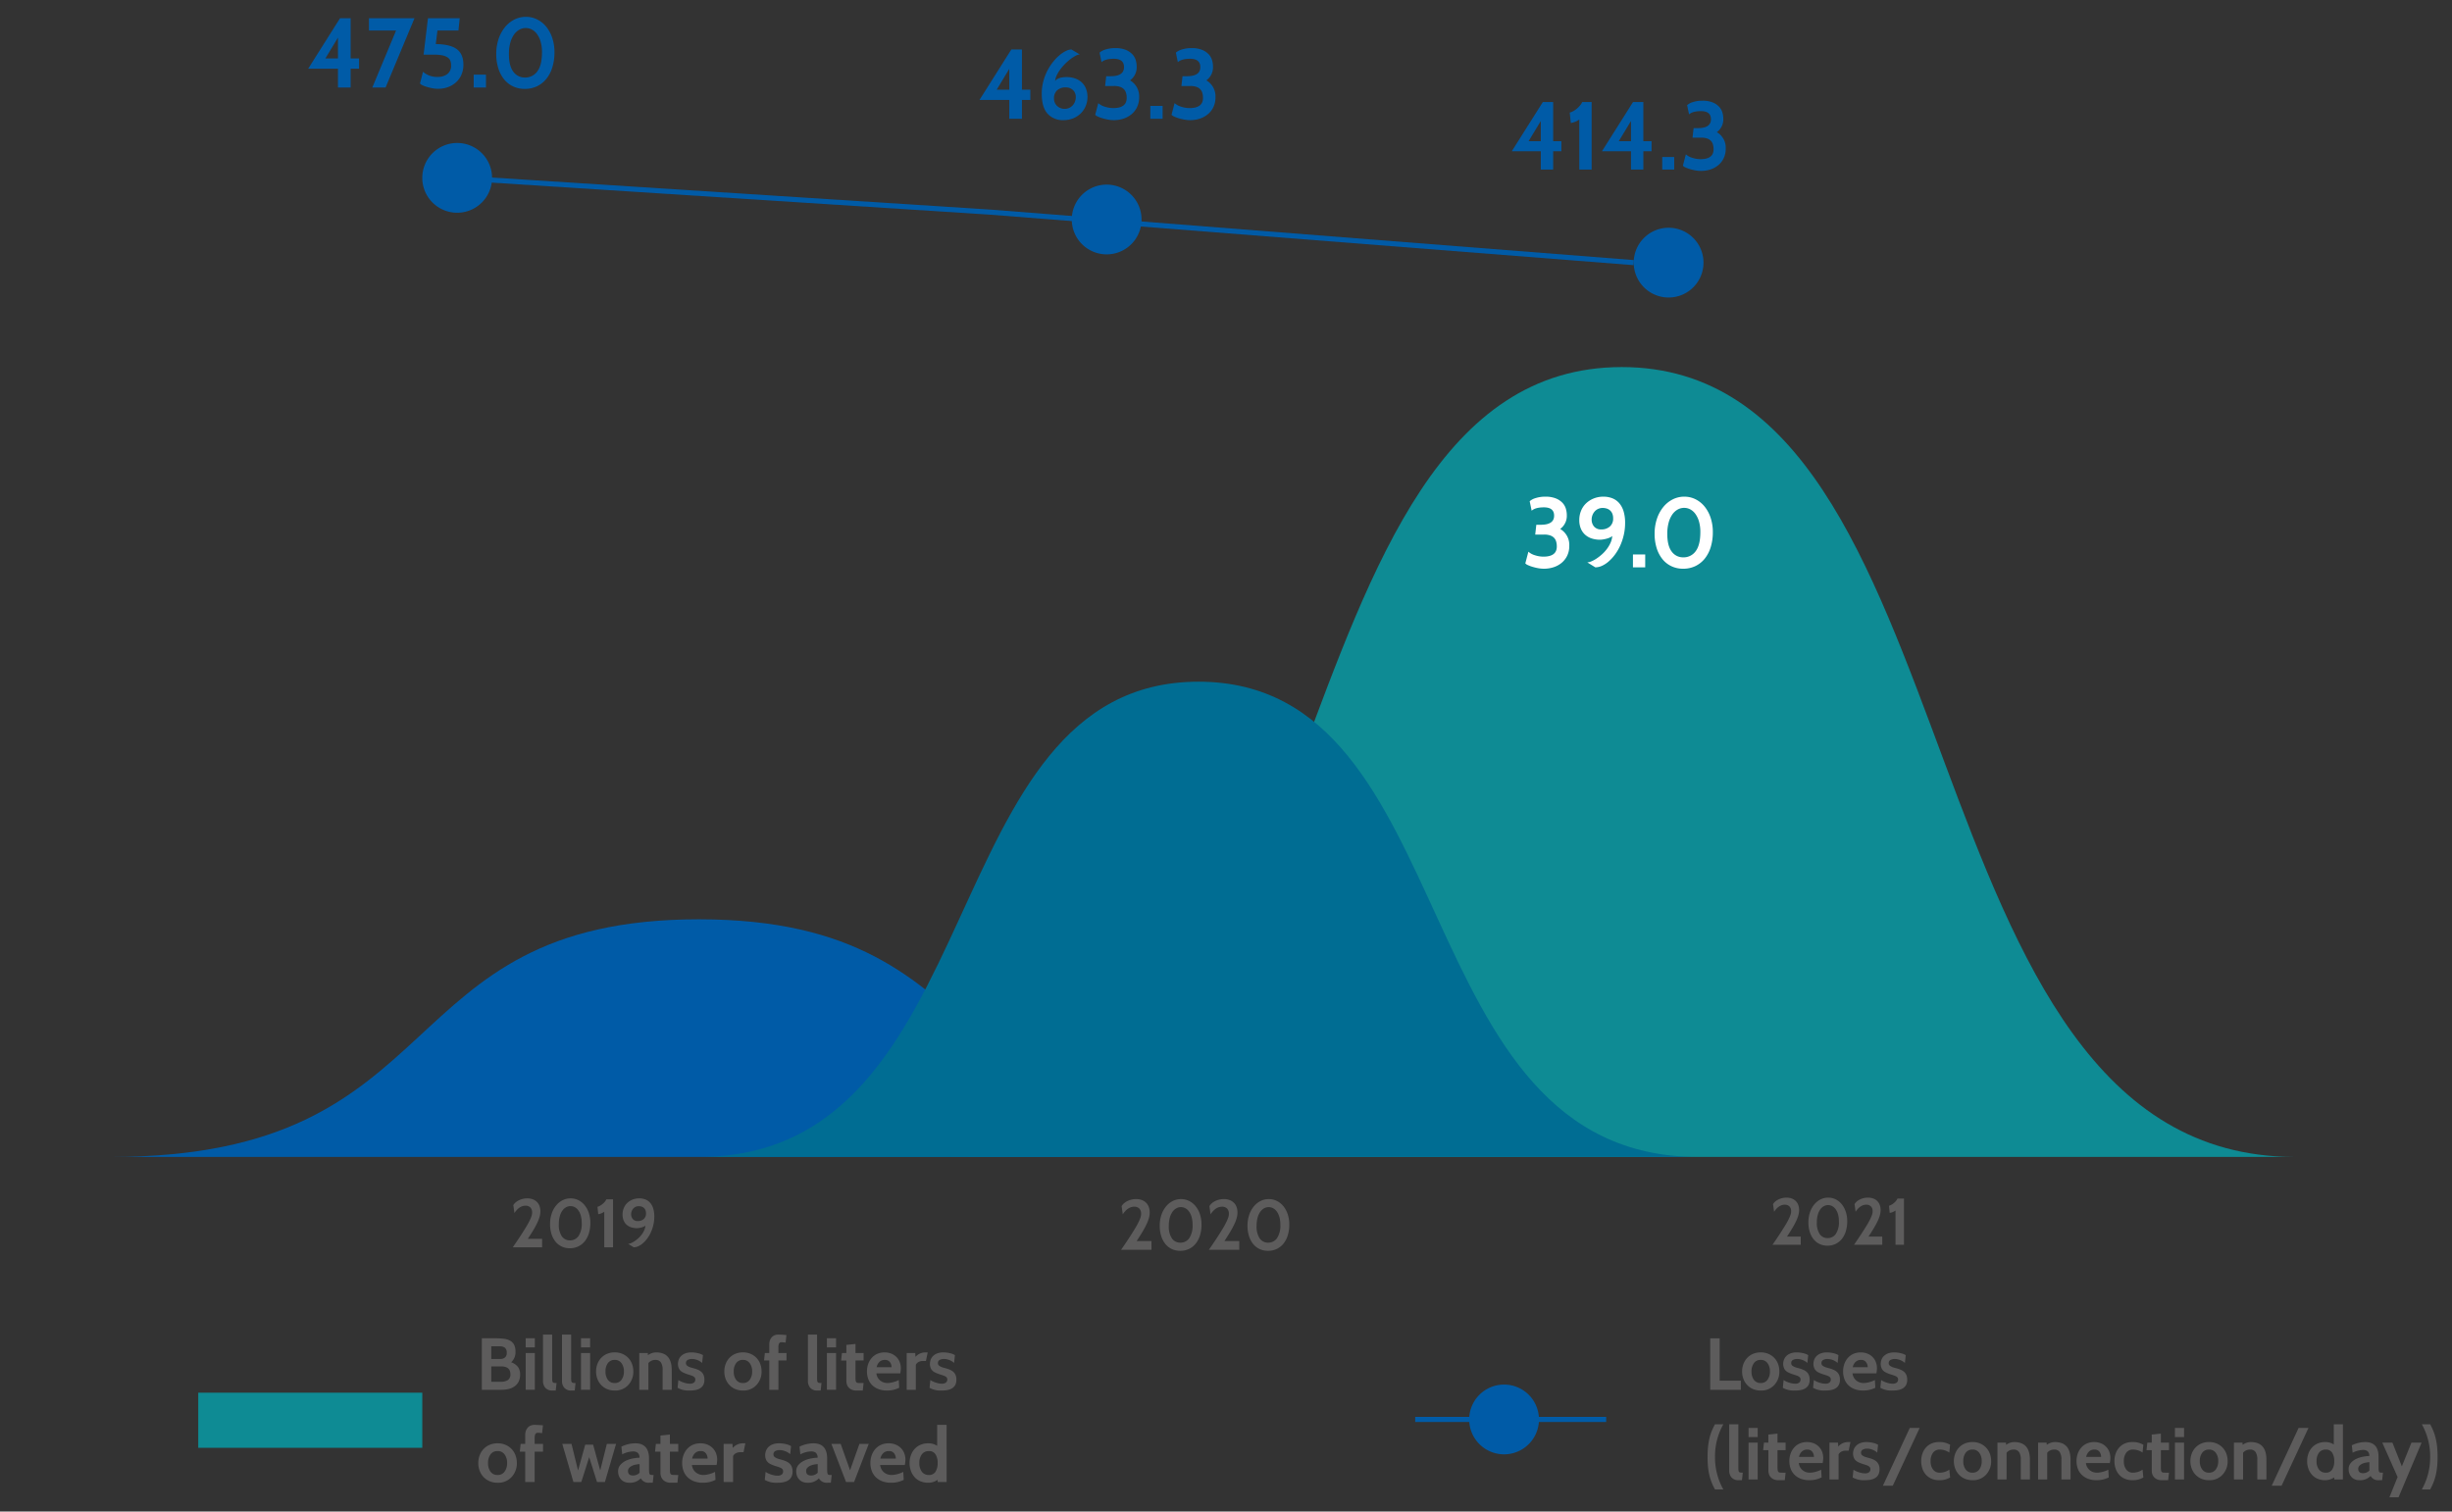 <svg id="Grupo_365" data-name="Grupo 365" xmlns="http://www.w3.org/2000/svg" xmlns:xlink="http://www.w3.org/1999/xlink" width="966" height="595.647" viewBox="0 0 966 595.647">
  <rect x="0" y="0" width="966" height="595.647" fill="#333333" stroke="none"/>
  <defs>
    <clipPath id="clip-path">
      <rect id="Retângulo_128" data-name="Retângulo 128" width="966" height="595.647" fill="none"/>
    </clipPath>
    <clipPath id="clip-path-2">
      <rect id="Retângulo_116" data-name="Retângulo 116" width="950" height="595.647" fill="none"/>
    </clipPath>
    <clipPath id="clip-path-3">
      <rect id="Retângulo_113" data-name="Retângulo 113" width="530.3" height="311.252" fill="none"/>
    </clipPath>
    <clipPath id="clip-path-4">
      <rect id="Retângulo_114" data-name="Retângulo 114" width="463.086" height="93.636" fill="none"/>
    </clipPath>
    <clipPath id="clip-path-5">
      <rect id="Retângulo_115" data-name="Retângulo 115" width="393.629" height="187.271" fill="none"/>
    </clipPath>
    <clipPath id="clip-path-7">
      <rect id="Retângulo_118" data-name="Retângulo 118" width="961.536" height="595.647" fill="none"/>
    </clipPath>
    <clipPath id="clip-path-8">
      <rect id="Retângulo_123" data-name="Retângulo 123" width="950" height="595.647" transform="translate(-2.76)" fill="none"/>
    </clipPath>
    <clipPath id="clip-path-9">
      <rect id="Retângulo_119" data-name="Retângulo 119" width="112.343" height="49.087" fill="none"/>
    </clipPath>
    <clipPath id="clip-path-10">
      <rect id="Retângulo_120" data-name="Retângulo 120" width="117.032" height="49.087" fill="none"/>
    </clipPath>
    <clipPath id="clip-path-11">
      <rect id="Retângulo_121" data-name="Retângulo 121" width="106.979" height="49.087" fill="none"/>
    </clipPath>
    <clipPath id="clip-path-12">
      <rect id="Retângulo_122" data-name="Retângulo 122" width="463.917" height="39.065" fill="none"/>
    </clipPath>
    <clipPath id="clip-path-13">
      <rect id="Retângulo_125" data-name="Retângulo 125" width="88.265" height="21.703" fill="none"/>
    </clipPath>
    <linearGradient id="linear-gradient" x1="-0.885" y1="2.158" x2="-0.853" y2="2.158" gradientUnits="objectBoundingBox">
      <stop offset="0" stop-color="#005ba7"/>
      <stop offset="0.476" stop-color="#006d93"/>
      <stop offset="1" stop-color="#0e8b94"/>
    </linearGradient>
    <clipPath id="clip-path-15">
      <rect id="Retângulo_126" data-name="Retângulo 126" width="75.242" height="5.667" fill="none"/>
    </clipPath>
  </defs>
  <g id="Grupo_364" data-name="Grupo 364" clip-path="url(#clip-path)">
    <g id="Grupo_338" data-name="Grupo 338">
      <g id="Grupo_337" data-name="Grupo 337" clip-path="url(#clip-path-2)">
        <g id="Grupo_330" data-name="Grupo 330" transform="translate(373.767 144.644)" style="mix-blend-mode: multiply;isolation: isolate">
          <g id="Grupo_329" data-name="Grupo 329">
            <g id="Grupo_328" data-name="Grupo 328" clip-path="url(#clip-path-3)">
              <path id="Caminho_437" data-name="Caminho 437" d="M131.9,362.3c156.457,0,123.312-311.251,265.184-311.251h-.068C538.891,51.045,505.743,362.3,662.2,362.3Z" transform="translate(-131.903 -51.045)" fill="#0e8b94"/>
            </g>
          </g>
        </g>
        <g id="Grupo_333" data-name="Grupo 333" transform="translate(43.803 362.267)" style="mix-blend-mode: multiply;isolation: isolate">
          <g id="Grupo_332" data-name="Grupo 332">
            <g id="Grupo_331" data-name="Grupo 331" clip-path="url(#clip-path-4)">
              <path id="Caminho_438" data-name="Caminho 438" d="M15.458,221.48c136.627,0,107.681-93.635,231.571-93.635h-.06c123.893,0,94.947,93.635,231.574,93.635Z" transform="translate(-15.458 -127.845)" fill="#005ba7"/>
            </g>
          </g>
        </g>
        <g id="Grupo_336" data-name="Grupo 336" transform="translate(275.366 268.633)" style="mix-blend-mode: multiply;isolation: isolate">
          <g id="Grupo_335" data-name="Grupo 335">
            <g id="Grupo_334" data-name="Grupo 334" clip-path="url(#clip-path-5)">
              <path id="Caminho_439" data-name="Caminho 439" d="M97.177,282.073c116.134,0,91.53-187.273,196.839-187.273h-.051c105.31,0,80.705,187.273,196.839,187.273Z" transform="translate(-97.178 -94.803)" fill="#006d93"/>
            </g>
          </g>
        </g>
      </g>
    </g>
    <path id="Caminho_625" data-name="Caminho 625" d="M12.744,0H1.188Q2.97-2.565,4.226-4.5T6.332-7.83q.85-1.4,1.337-2.376t.743-1.634a5.54,5.54,0,0,0,.324-1.094,4.978,4.978,0,0,0,.068-.756,2.734,2.734,0,0,0-.688-2,2.581,2.581,0,0,0-1.931-.7q-2.43,0-4.347,2.889L1.4-16.6a4.043,4.043,0,0,1,.77-.959,5.6,5.6,0,0,1,1.2-.851,7.532,7.532,0,0,1,1.593-.621,7.262,7.262,0,0,1,1.917-.243,5.949,5.949,0,0,1,2.335.419,4.532,4.532,0,0,1,1.62,1.121,4.412,4.412,0,0,1,.931,1.62,6.189,6.189,0,0,1,.3,1.917,8.052,8.052,0,0,1-.27,2,14.187,14.187,0,0,1-.864,2.349A31.374,31.374,0,0,1,9.4-6.966Q8.451-5.373,7.128-3.348h5.616ZM23.652.378a7.341,7.341,0,0,1-3.2-.689A6.976,6.976,0,0,1,18-2.255,9.1,9.1,0,0,1,16.43-5.265a12.883,12.883,0,0,1-.554-3.888,12.7,12.7,0,0,1,.621-4.063,10.171,10.171,0,0,1,1.715-3.2,7.965,7.965,0,0,1,2.565-2.106,6.9,6.9,0,0,1,3.2-.756,6.741,6.741,0,0,1,3.1.729,7.515,7.515,0,0,1,2.47,2.025,9.658,9.658,0,0,1,1.62,3.065,12.271,12.271,0,0,1,.58,3.847,13.778,13.778,0,0,1-.567,4.077,9.372,9.372,0,0,1-1.62,3.146A7.381,7.381,0,0,1,27.014-.351,7.583,7.583,0,0,1,23.652.378Zm.27-16.605a3.569,3.569,0,0,0-1.782.473,4.449,4.449,0,0,0-1.458,1.363,7.188,7.188,0,0,0-.986,2.214,11.412,11.412,0,0,0-.365,3.024,7.988,7.988,0,0,0,1.2,4.847,3.794,3.794,0,0,0,3.173,1.579,4.015,4.015,0,0,0,3.375-1.688,8.649,8.649,0,0,0,1.269-5.2A10.294,10.294,0,0,0,28-12.434a6.73,6.73,0,0,0-.958-2.079,4.191,4.191,0,0,0-1.4-1.283A3.54,3.54,0,0,0,23.922-16.227ZM40.689,0H37.233V-14.013a5.649,5.649,0,0,1-2.376.972l-.3-2.916a4.16,4.16,0,0,0,.972-.4,6.485,6.485,0,0,0,1.04-.716,6.943,6.943,0,0,0,.891-.891,3.667,3.667,0,0,0,.581-.931h2.646ZM51.03-19.278a6.523,6.523,0,0,1,2.417.432,4.827,4.827,0,0,1,1.876,1.323,6.063,6.063,0,0,1,1.2,2.241,10.808,10.808,0,0,1,.418,3.186,14.368,14.368,0,0,1-.364,3.267,15.475,15.475,0,0,1-.972,2.9A13.34,13.34,0,0,1,54.189-3.5,11.593,11.593,0,0,1,52.475-1.62a7.556,7.556,0,0,1-1.836,1.2A4.428,4.428,0,0,1,48.816,0L46.629-1.35a3.031,3.031,0,0,0,1.053-.257,7.928,7.928,0,0,0,1.377-.729A13.043,13.043,0,0,0,50.544-3.47a10.176,10.176,0,0,0,1.377-1.472,8.9,8.9,0,0,0,1.04-1.728,5.22,5.22,0,0,0,.472-1.89,1.845,1.845,0,0,1-.648.432,6.651,6.651,0,0,1-.932.324,8.141,8.141,0,0,1-.972.2,5.581,5.581,0,0,1-.743.067A7.275,7.275,0,0,1,47.8-7.884a5.01,5.01,0,0,1-1.8-1.039,4.567,4.567,0,0,1-1.161-1.688,6.071,6.071,0,0,1-.405-2.3,6.628,6.628,0,0,1,.472-2.5,5.8,5.8,0,0,1,1.35-2.025,6.545,6.545,0,0,1,2.092-1.35A6.965,6.965,0,0,1,51.03-19.278Zm-.567,8.937a3.4,3.4,0,0,0,2.309-.783,2.837,2.837,0,0,0,.9-2.268,3.227,3.227,0,0,0-.229-1.269,2.347,2.347,0,0,0-.621-.877,2.54,2.54,0,0,0-.9-.5,3.565,3.565,0,0,0-1.08-.162,2.953,2.953,0,0,0-1.256.256,2.821,2.821,0,0,0-.945.7,3.3,3.3,0,0,0-.607,1.013,3.309,3.309,0,0,0-.216,1.188,2.87,2.87,0,0,0,.662,1.917A2.452,2.452,0,0,0,50.463-10.341Z" transform="translate(200.829 491.515)" fill="#5d5c5c"/>
    <path id="Caminho_624" data-name="Caminho 624" d="M10.063,0H2.233V-20.3H7.714a24.763,24.763,0,0,1,3.2.188,6.83,6.83,0,0,1,2.451.754,3.912,3.912,0,0,1,1.566,1.58,5.658,5.658,0,0,1,.551,2.7,5.24,5.24,0,0,1-1.711,4.234,5.883,5.883,0,0,1,2.683,1.827,4.929,4.929,0,0,1,.855,3.045,5.852,5.852,0,0,1-.623,2.828,5.211,5.211,0,0,1-1.638,1.842,6.785,6.785,0,0,1-2.32,1A11.7,11.7,0,0,1,10.063,0ZM9.222-17.139H5.945v4.988H9.57a2.86,2.86,0,0,0,1.726-.536,2.124,2.124,0,0,0,.74-1.842,2.488,2.488,0,0,0-.711-2.044A3.325,3.325,0,0,0,9.222-17.139ZM9.8-9.222H5.945v6.061H9.6a5.1,5.1,0,0,0,2.9-.681,2.635,2.635,0,0,0,.986-2.335Q13.485-9.222,9.8-9.222ZM23.113-16.7h-3.6v-3.6h3.6Zm0,16.7h-3.6V-14.5h3.6Zm8.555-2.668L31.349.29H30.044A3.506,3.506,0,0,1,27.26-.769a4.005,4.005,0,0,1-.928-2.741V-21.75h3.6V-4.988q0,.841.044,1.305A1.286,1.286,0,0,0,30.189-3a.808.808,0,0,0,.522.276A6.135,6.135,0,0,0,31.668-2.668Zm7.482,0L38.831.29H37.526A3.506,3.506,0,0,1,34.742-.769a4.005,4.005,0,0,1-.928-2.741V-21.75h3.6V-4.988q0,.841.043,1.305A1.286,1.286,0,0,0,37.671-3a.808.808,0,0,0,.522.276A6.135,6.135,0,0,0,39.15-2.668ZM44.892-16.7H41.3v-3.6h3.6Zm0,16.7H41.3V-14.5h3.6ZM59.914-1.885A6.845,6.845,0,0,1,54.578.29a7.6,7.6,0,0,1-3.03-.58,6.841,6.841,0,0,1-2.306-1.6,7.157,7.157,0,0,1-1.479-2.378,8.2,8.2,0,0,1-.522-2.958,8.237,8.237,0,0,1,.522-2.944,7.125,7.125,0,0,1,1.479-2.393,6.841,6.841,0,0,1,2.306-1.6,7.6,7.6,0,0,1,3.03-.58,7.539,7.539,0,0,1,3.045.594,6.98,6.98,0,0,1,2.32,1.61,6.969,6.969,0,0,1,1.465,2.378,8.327,8.327,0,0,1,.507,2.929A7.59,7.59,0,0,1,59.914-1.885Zm-2.689-8.642a3.137,3.137,0,0,0-2.647-1.247A3.167,3.167,0,0,0,51.9-10.527a5.319,5.319,0,0,0-.949,3.306A5.319,5.319,0,0,0,51.9-3.915a3.167,3.167,0,0,0,2.676,1.247,3.14,3.14,0,0,0,2.676-1.276A5.346,5.346,0,0,0,58.2-7.221,5.207,5.207,0,0,0,57.225-10.527ZM77.053,0h-3.6V-7.8a5.278,5.278,0,0,0-.682-3,2.487,2.487,0,0,0-2.189-.971,3.439,3.439,0,0,0-2.726,1.247V0h-3.6V-14.5h3.364l.058.87a5.4,5.4,0,0,1,3.19-1.1q6.177,0,6.177,6.931Zm7.192.29a8.9,8.9,0,0,1-4.9-1.073l.319-3.074a5.483,5.483,0,0,0,.884.522,9.882,9.882,0,0,0,1.131.464,10.031,10.031,0,0,0,1.233.334,6.081,6.081,0,0,0,1.218.131,2.483,2.483,0,0,0,1.711-.464A1.494,1.494,0,0,0,86.333-4a1.284,1.284,0,0,0-.348-.971,2.936,2.936,0,0,0-1-.58q-.652-.246-1.58-.522a13.09,13.09,0,0,1-2.088-.855,3.514,3.514,0,0,1-1.305-1.2,4.4,4.4,0,0,1-.522-1.986,4.952,4.952,0,0,1,.3-1.726,4.013,4.013,0,0,1,.942-1.465,4.7,4.7,0,0,1,1.638-1.029,6.656,6.656,0,0,1,2.422-.392,10.9,10.9,0,0,1,2.625.319,6.132,6.132,0,0,1,1.928.754l-.319,3.074a5.889,5.889,0,0,0-.769-.58,6.151,6.151,0,0,0-.971-.507,6.661,6.661,0,0,0-1.1-.348,5.145,5.145,0,0,0-1.131-.13,3.427,3.427,0,0,0-1.726.392,1.3,1.3,0,0,0-.681,1.2,1.238,1.238,0,0,0,.45,1.044,4.772,4.772,0,0,0,1.2.638l.493.145q.174.058.566.16t.594.159a11.146,11.146,0,0,1,1.638.609,4.432,4.432,0,0,1,1.262.87,3.5,3.5,0,0,1,.8,1.247,4.812,4.812,0,0,1,.275,1.711Q89.929.29,84.245.29Zm26.187-2.175A6.845,6.845,0,0,1,105.1.29a7.6,7.6,0,0,1-3.031-.58,6.841,6.841,0,0,1-2.305-1.6,7.157,7.157,0,0,1-1.479-2.378,8.2,8.2,0,0,1-.522-2.958,8.237,8.237,0,0,1,.522-2.944,7.125,7.125,0,0,1,1.479-2.393,6.841,6.841,0,0,1,2.305-1.6,7.6,7.6,0,0,1,3.031-.58,7.539,7.539,0,0,1,3.045.594,6.98,6.98,0,0,1,2.32,1.61,6.969,6.969,0,0,1,1.465,2.378,8.327,8.327,0,0,1,.507,2.929A7.59,7.59,0,0,1,110.432-1.885Zm-2.689-8.642a3.137,3.137,0,0,0-2.647-1.247,3.167,3.167,0,0,0-2.676,1.247,5.319,5.319,0,0,0-.949,3.306,5.319,5.319,0,0,0,.949,3.306A3.167,3.167,0,0,0,105.1-2.668a3.14,3.14,0,0,0,2.676-1.276,5.346,5.346,0,0,0,.949-3.277A5.207,5.207,0,0,0,107.743-10.527Zm14.521-1.015h-3.19V0h-3.6V-11.542h-2.059l.319-2.958h1.74v-3.451a4.555,4.555,0,0,1,.232-1.45,3.717,3.717,0,0,1,.667-1.218,3.1,3.1,0,0,1,1.088-.826,3.494,3.494,0,0,1,1.493-.3q1.363,0,3.277.174l-.319,2.987q-.319-.058-.7-.1a7.384,7.384,0,0,0-.841-.044,1.092,1.092,0,0,0-1.044.464,4.138,4.138,0,0,0-.261,1.8V-14.5h3.19Zm13.775,8.874L135.72.29h-1.305a3.506,3.506,0,0,1-2.784-1.059,4.005,4.005,0,0,1-.928-2.741V-21.75h3.6V-4.988q0,.841.044,1.305A1.286,1.286,0,0,0,134.56-3a.808.808,0,0,0,.522.276A6.135,6.135,0,0,0,136.039-2.668ZM141.781-16.7h-3.6v-3.6h3.6Zm0,16.7h-3.6V-14.5h3.6Zm10.846-2.668L152.308.29h-2.581a4.316,4.316,0,0,1-1.682-.3,3.635,3.635,0,0,1-1.218-.812,3.27,3.27,0,0,1-.74-1.2,4.4,4.4,0,0,1-.247-1.479v-8.033h-2.059L144.1-14.5h1.74v-3.19l3.6-.377V-14.5h3.19v2.958h-3.19v6.554a11.2,11.2,0,0,0,.058,1.305,1.215,1.215,0,0,0,.275.7,1,1,0,0,0,.652.276q.435.044,1.218.043Zm14.441-3.8h-9.4A4.238,4.238,0,0,0,159.2-3.625a4.466,4.466,0,0,0,2.808.957,7.316,7.316,0,0,0,1.076-.087A10.657,10.657,0,0,0,164.263-3q.6-.159,1.178-.377a7.558,7.558,0,0,0,1.048-.478l.174,3.045A10.336,10.336,0,0,1,161.82.29a9.13,9.13,0,0,1-3.379-.58,7.163,7.163,0,0,1-2.465-1.581,6.489,6.489,0,0,1-1.508-2.378,8.532,8.532,0,0,1-.508-2.972,8.781,8.781,0,0,1,.479-2.929,7.244,7.244,0,0,1,1.378-2.393,6.289,6.289,0,0,1,2.189-1.609,7.035,7.035,0,0,1,2.915-.58,7.04,7.04,0,0,1,2.537.449,5.939,5.939,0,0,1,2.03,1.276,5.8,5.8,0,0,1,1.334,1.986,6.708,6.708,0,0,1,.479,2.581A10.285,10.285,0,0,1,167.068-6.467ZM157.76-8.9h5.887a3.284,3.284,0,0,0-.641-2,2.3,2.3,0,0,0-1.982-.87,2.984,2.984,0,0,0-2.156.783A4.025,4.025,0,0,0,157.76-8.9Zm20.126-5.829-.7,3.393h-1.334a3.209,3.209,0,0,0-1.595.406,2.468,2.468,0,0,0-1.044,1.044V0h-3.6V-14.5h3.364l.087,1.537a5.186,5.186,0,0,1,3.857-1.769ZM183.512.29a8.9,8.9,0,0,1-4.9-1.073l.319-3.074a5.482,5.482,0,0,0,.884.522,9.883,9.883,0,0,0,1.131.464,10.03,10.03,0,0,0,1.232.334,6.082,6.082,0,0,0,1.218.131,2.483,2.483,0,0,0,1.711-.464A1.494,1.494,0,0,0,185.6-4a1.284,1.284,0,0,0-.348-.971,2.936,2.936,0,0,0-1-.58q-.653-.246-1.581-.522a13.09,13.09,0,0,1-2.088-.855,3.514,3.514,0,0,1-1.305-1.2,4.4,4.4,0,0,1-.522-1.986,4.952,4.952,0,0,1,.3-1.726A4.013,4.013,0,0,1,180-13.311a4.7,4.7,0,0,1,1.639-1.029,6.655,6.655,0,0,1,2.421-.392,10.9,10.9,0,0,1,2.624.319,6.132,6.132,0,0,1,1.929.754l-.319,3.074a5.888,5.888,0,0,0-.769-.58,6.151,6.151,0,0,0-.971-.507,6.661,6.661,0,0,0-1.1-.348,5.145,5.145,0,0,0-1.131-.13,3.427,3.427,0,0,0-1.725.392,1.3,1.3,0,0,0-.682,1.2,1.238,1.238,0,0,0,.449,1.044,4.772,4.772,0,0,0,1.2.638l.493.145q.174.058.566.16t.594.159a11.146,11.146,0,0,1,1.639.609,4.432,4.432,0,0,1,1.261.87,3.494,3.494,0,0,1,.8,1.247,4.812,4.812,0,0,1,.275,1.711Q189.2.29,183.512.29Z" transform="translate(187.594 547.67)" fill="#5d5c5c"/>
    <g id="Grupo_340" data-name="Grupo 340">
      <g id="Grupo_339" data-name="Grupo 339" clip-path="url(#clip-path-2)">
        <path id="Caminho_622" data-name="Caminho 622" d="M13.95-1.95A7.081,7.081,0,0,1,8.43.3,7.86,7.86,0,0,1,5.3-.3,7.077,7.077,0,0,1,2.91-1.95,7.4,7.4,0,0,1,1.38-4.41,8.485,8.485,0,0,1,.84-7.47a8.521,8.521,0,0,1,.54-3.045A7.37,7.37,0,0,1,2.91-12.99,7.077,7.077,0,0,1,5.3-14.64a7.86,7.86,0,0,1,3.135-.6,7.8,7.8,0,0,1,3.15.615,7.221,7.221,0,0,1,2.4,1.665,7.21,7.21,0,0,1,1.515,2.46,8.614,8.614,0,0,1,.525,3.03A7.852,7.852,0,0,1,13.95-1.95Zm-2.782-8.94A3.245,3.245,0,0,0,8.43-12.18a3.276,3.276,0,0,0-2.768,1.29A5.5,5.5,0,0,0,4.68-7.47a5.5,5.5,0,0,0,.982,3.42A3.276,3.276,0,0,0,8.43-2.76,3.249,3.249,0,0,0,11.2-4.08a5.53,5.53,0,0,0,.982-3.39A5.387,5.387,0,0,0,11.168-10.89ZM26.34-11.94h-3.3V0H19.32V-11.94H17.19L17.52-15h1.8v-3.57a4.712,4.712,0,0,1,.24-1.5,3.845,3.845,0,0,1,.69-1.26,3.205,3.205,0,0,1,1.125-.855A3.614,3.614,0,0,1,22.92-22.5q1.41,0,3.39.18l-.33,3.09q-.33-.06-.72-.1a7.639,7.639,0,0,0-.87-.045,1.129,1.129,0,0,0-1.08.48,4.281,4.281,0,0,0-.27,1.86V-15h3.3ZM55.11-15,50.73,0H47.61L44.52-9.78,41.43,0H38.31L33.93-15h3.63L40.14-4.53,42.96-14.7h3.12L48.87-4.53,51.48-15ZM69.9-2.76,69.57.3H68.22a3.469,3.469,0,0,1-3.36-1.74A5.847,5.847,0,0,1,60.27.3a4.641,4.641,0,0,1-1.725-.315,4.024,4.024,0,0,1-1.38-.9,4.142,4.142,0,0,1-.915-1.41A5.015,5.015,0,0,1,55.92-4.2a3.714,3.714,0,0,1,.9-2.55,6.763,6.763,0,0,1,2.19-1.635,11.021,11.021,0,0,1,2.745-.885,16.825,16.825,0,0,1,2.595-.3,2.684,2.684,0,0,0-.66-1.905,2.982,2.982,0,0,0-2.04-.555,9.638,9.638,0,0,0-4.11,1.14l-.33-3.03a12.712,12.712,0,0,1,5.46-1.32q5.43,0,5.43,6.03v4.05q0,.81.045,1.29a2.015,2.015,0,0,0,.18.735.585.585,0,0,0,.405.315,3.27,3.27,0,0,0,.69.06Zm-5.52-.87V-7.05a11.726,11.726,0,0,0-1.7.24,5.422,5.422,0,0,0-1.455.525,3.39,3.39,0,0,0-1.02.825,1.709,1.709,0,0,0-.39,1.11q0,1.8,2.01,1.8A3.621,3.621,0,0,0,64.38-3.63Zm15.24.87L79.29.3H76.62a4.465,4.465,0,0,1-1.74-.315,3.76,3.76,0,0,1-1.26-.84A3.383,3.383,0,0,1,72.855-2.1,4.549,4.549,0,0,1,72.6-3.63v-8.31H70.47L70.8-15h1.8v-3.3l3.72-.39V-15h3.3v3.06h-3.3v6.78a11.586,11.586,0,0,0,.06,1.35,1.257,1.257,0,0,0,.285.72,1.031,1.031,0,0,0,.675.285q.45.045,1.26.045ZM94.709-6.69H84.99a4.384,4.384,0,0,0,1.58,2.94,4.62,4.62,0,0,0,2.9.99,7.569,7.569,0,0,0,1.114-.09,11.024,11.024,0,0,0,1.219-.255q.617-.165,1.219-.39A7.818,7.818,0,0,0,94.11-3.99l.18,3.15A10.692,10.692,0,0,1,89.28.3a9.444,9.444,0,0,1-3.5-.6,7.41,7.41,0,0,1-2.55-1.635,6.713,6.713,0,0,1-1.56-2.46A8.826,8.826,0,0,1,81.15-7.47a9.083,9.083,0,0,1,.5-3.03,7.494,7.494,0,0,1,1.425-2.475,6.506,6.506,0,0,1,2.265-1.665,7.278,7.278,0,0,1,3.015-.6,7.283,7.283,0,0,1,2.625.465,6.144,6.144,0,0,1,2.1,1.32,6,6,0,0,1,1.38,2.055,6.94,6.94,0,0,1,.495,2.67A10.638,10.638,0,0,1,94.709-6.69ZM85.08-9.21h6.09a3.4,3.4,0,0,0-.663-2.07,2.379,2.379,0,0,0-2.05-.9,3.087,3.087,0,0,0-2.231.81A4.164,4.164,0,0,0,85.08-9.21Zm20.97-6.03-.72,3.51h-1.38a3.319,3.319,0,0,0-1.65.42,2.554,2.554,0,0,0-1.08,1.08V0H97.5V-15h3.48l.09,1.59a5.365,5.365,0,0,1,3.99-1.83ZM118.77.3A9.207,9.207,0,0,1,113.7-.81l.33-3.18a5.672,5.672,0,0,0,.915.54,10.223,10.223,0,0,0,1.17.48,10.376,10.376,0,0,0,1.275.345,6.291,6.291,0,0,0,1.26.135,2.569,2.569,0,0,0,1.77-.48,1.546,1.546,0,0,0,.51-1.17,1.328,1.328,0,0,0-.36-1.005,3.037,3.037,0,0,0-1.035-.6Q118.86-6,117.9-6.285a13.541,13.541,0,0,1-2.16-.885,3.635,3.635,0,0,1-1.35-1.245,4.55,4.55,0,0,1-.54-2.055,5.122,5.122,0,0,1,.315-1.785,4.151,4.151,0,0,1,.975-1.515,4.865,4.865,0,0,1,1.695-1.065,6.885,6.885,0,0,1,2.5-.405,11.272,11.272,0,0,1,2.715.33,6.343,6.343,0,0,1,2,.78l-.33,3.18a6.091,6.091,0,0,0-.8-.6,6.363,6.363,0,0,0-1-.525,6.89,6.89,0,0,0-1.14-.36,5.322,5.322,0,0,0-1.17-.135,3.545,3.545,0,0,0-1.785.4,1.34,1.34,0,0,0-.705,1.245,1.281,1.281,0,0,0,.465,1.08,4.937,4.937,0,0,0,1.245.66l.51.15q.18.06.585.165t.615.165a11.531,11.531,0,0,1,1.7.63,4.585,4.585,0,0,1,1.3.9,3.615,3.615,0,0,1,.825,1.29,4.978,4.978,0,0,1,.285,1.77Q124.65.3,118.77.3Zm21.3-3.06L139.74.3h-1.35a3.469,3.469,0,0,1-3.36-1.74A5.847,5.847,0,0,1,130.44.3a4.641,4.641,0,0,1-1.725-.315,4.024,4.024,0,0,1-1.38-.9,4.142,4.142,0,0,1-.915-1.41,5.015,5.015,0,0,1-.33-1.875,3.714,3.714,0,0,1,.9-2.55,6.763,6.763,0,0,1,2.19-1.635,11.021,11.021,0,0,1,2.745-.885,16.825,16.825,0,0,1,2.6-.3,2.684,2.684,0,0,0-.66-1.905,2.982,2.982,0,0,0-2.04-.555,9.638,9.638,0,0,0-4.11,1.14l-.33-3.03a12.712,12.712,0,0,1,5.46-1.32q5.43,0,5.43,6.03v4.05q0,.81.045,1.29a2.015,2.015,0,0,0,.18.735.585.585,0,0,0,.4.315,3.27,3.27,0,0,0,.69.06Zm-5.52-.87V-7.05a11.726,11.726,0,0,0-1.7.24,5.422,5.422,0,0,0-1.455.525,3.39,3.39,0,0,0-1.02.825,1.709,1.709,0,0,0-.39,1.11q0,1.8,2.01,1.8A3.621,3.621,0,0,0,134.55-3.63ZM154.65-15,148.89,0h-3.18l-5.76-15h3.66L147.3-4.62,150.99-15Zm14.219,8.31H159.15a4.384,4.384,0,0,0,1.58,2.94,4.62,4.62,0,0,0,2.9.99,7.569,7.569,0,0,0,1.114-.09,11.023,11.023,0,0,0,1.219-.255q.617-.165,1.219-.39a7.817,7.817,0,0,0,1.084-.495l.18,3.15A10.692,10.692,0,0,1,163.44.3a9.444,9.444,0,0,1-3.495-.6,7.41,7.41,0,0,1-2.55-1.635,6.713,6.713,0,0,1-1.56-2.46,8.826,8.826,0,0,1-.525-3.075,9.083,9.083,0,0,1,.5-3.03,7.494,7.494,0,0,1,1.425-2.475,6.506,6.506,0,0,1,2.265-1.665,7.278,7.278,0,0,1,3.015-.6,7.283,7.283,0,0,1,2.625.465,6.144,6.144,0,0,1,2.1,1.32,6,6,0,0,1,1.38,2.055,6.94,6.94,0,0,1,.495,2.67A10.637,10.637,0,0,1,168.869-6.69ZM159.24-9.21h6.09a3.4,3.4,0,0,0-.663-2.07,2.379,2.379,0,0,0-2.05-.9,3.087,3.087,0,0,0-2.231.81A4.164,4.164,0,0,0,159.24-9.21ZM185.34,0h-3.51l-.06-.84A6.386,6.386,0,0,1,178.11.3a7.723,7.723,0,0,1-3.135-.6,6.44,6.44,0,0,1-2.3-1.665,7.494,7.494,0,0,1-1.425-2.475,9.083,9.083,0,0,1-.5-3.03,8.969,8.969,0,0,1,.51-3.045,7.362,7.362,0,0,1,1.455-2.475,6.677,6.677,0,0,1,2.31-1.65,7.566,7.566,0,0,1,3.075-.6,6.225,6.225,0,0,1,3.51.99V-22.5h3.72Zm-6.975-12.18a3.309,3.309,0,0,0-2.779,1.275A5.474,5.474,0,0,0,174.6-7.47a5.474,5.474,0,0,0,.986,3.435,3.309,3.309,0,0,0,2.779,1.275,2.907,2.907,0,0,0,2.584-1.26,6.091,6.091,0,0,0,.851-3.45,6.091,6.091,0,0,0-.851-3.45A2.907,2.907,0,0,0,178.365-12.18Z" transform="translate(187.594 583.999)" fill="#5d5c5c"/>
      </g>
    </g>
    <path id="Caminho_628" data-name="Caminho 628" d="M14.3,0H2.233V-20.3H5.945V-3.6H14.3ZM27.463-1.885A6.845,6.845,0,0,1,22.127.29,7.6,7.6,0,0,1,19.1-.29a6.841,6.841,0,0,1-2.306-1.6,7.157,7.157,0,0,1-1.479-2.378,8.2,8.2,0,0,1-.522-2.958,8.237,8.237,0,0,1,.522-2.944,7.125,7.125,0,0,1,1.479-2.393,6.841,6.841,0,0,1,2.306-1.6,7.6,7.6,0,0,1,3.03-.58,7.539,7.539,0,0,1,3.045.594,6.98,6.98,0,0,1,2.32,1.61,6.969,6.969,0,0,1,1.465,2.378,8.327,8.327,0,0,1,.507,2.929A7.59,7.59,0,0,1,27.463-1.885Zm-2.689-8.642a3.137,3.137,0,0,0-2.647-1.247,3.167,3.167,0,0,0-2.676,1.247A5.319,5.319,0,0,0,18.5-7.221a5.319,5.319,0,0,0,.949,3.306,3.167,3.167,0,0,0,2.676,1.247A3.14,3.14,0,0,0,24.8-3.944a5.346,5.346,0,0,0,.949-3.277A5.207,5.207,0,0,0,24.774-10.527ZM35.728.29a8.9,8.9,0,0,1-4.9-1.073l.319-3.074a5.483,5.483,0,0,0,.885.522,9.882,9.882,0,0,0,1.131.464,10.03,10.03,0,0,0,1.232.334,6.082,6.082,0,0,0,1.218.131,2.483,2.483,0,0,0,1.711-.464A1.494,1.494,0,0,0,37.816-4a1.284,1.284,0,0,0-.348-.971,2.936,2.936,0,0,0-1-.58q-.653-.246-1.581-.522A13.09,13.09,0,0,1,32.8-6.931a3.514,3.514,0,0,1-1.305-1.2,4.4,4.4,0,0,1-.522-1.986,4.952,4.952,0,0,1,.3-1.726,4.013,4.013,0,0,1,.943-1.465,4.7,4.7,0,0,1,1.639-1.029,6.656,6.656,0,0,1,2.422-.392,10.9,10.9,0,0,1,2.625.319,6.132,6.132,0,0,1,1.928.754l-.319,3.074a5.889,5.889,0,0,0-.768-.58,6.151,6.151,0,0,0-.972-.507,6.661,6.661,0,0,0-1.1-.348,5.145,5.145,0,0,0-1.131-.13,3.427,3.427,0,0,0-1.725.392,1.3,1.3,0,0,0-.681,1.2,1.238,1.238,0,0,0,.449,1.044,4.772,4.772,0,0,0,1.2.638l.493.145q.174.058.565.16t.595.159a11.147,11.147,0,0,1,1.639.609,4.433,4.433,0,0,1,1.262.87,3.5,3.5,0,0,1,.8,1.247,4.812,4.812,0,0,1,.276,1.711Q41.412.29,35.728.29Zm11.919,0a8.9,8.9,0,0,1-4.9-1.073l.319-3.074a5.483,5.483,0,0,0,.885.522,9.882,9.882,0,0,0,1.131.464,10.03,10.03,0,0,0,1.232.334,6.082,6.082,0,0,0,1.218.131,2.483,2.483,0,0,0,1.711-.464A1.494,1.494,0,0,0,49.735-4a1.284,1.284,0,0,0-.348-.971,2.936,2.936,0,0,0-1-.58q-.653-.246-1.581-.522a13.09,13.09,0,0,1-2.088-.855,3.514,3.514,0,0,1-1.305-1.2,4.4,4.4,0,0,1-.522-1.986,4.952,4.952,0,0,1,.3-1.726,4.013,4.013,0,0,1,.943-1.465,4.7,4.7,0,0,1,1.639-1.029,6.656,6.656,0,0,1,2.422-.392,10.9,10.9,0,0,1,2.625.319,6.132,6.132,0,0,1,1.928.754l-.319,3.074a5.889,5.889,0,0,0-.768-.58,6.151,6.151,0,0,0-.972-.507,6.661,6.661,0,0,0-1.1-.348,5.145,5.145,0,0,0-1.131-.13,3.427,3.427,0,0,0-1.725.392,1.3,1.3,0,0,0-.681,1.2A1.238,1.238,0,0,0,46.5-9.512a4.772,4.772,0,0,0,1.2.638l.493.145q.174.058.565.16t.595.159A11.147,11.147,0,0,1,51-7.8a4.433,4.433,0,0,1,1.262.87,3.5,3.5,0,0,1,.8,1.247,4.812,4.812,0,0,1,.276,1.711Q53.331.29,47.647.29ZM67.685-6.467h-9.4a4.238,4.238,0,0,0,1.527,2.842,4.466,4.466,0,0,0,2.808.957A7.317,7.317,0,0,0,63.7-2.755,10.657,10.657,0,0,0,64.88-3q.6-.159,1.178-.377a7.557,7.557,0,0,0,1.048-.478L67.28-.812A10.336,10.336,0,0,1,62.437.29a9.13,9.13,0,0,1-3.379-.58,7.163,7.163,0,0,1-2.465-1.581,6.489,6.489,0,0,1-1.508-2.378,8.532,8.532,0,0,1-.507-2.972,8.781,8.781,0,0,1,.479-2.929,7.244,7.244,0,0,1,1.377-2.393,6.289,6.289,0,0,1,2.189-1.609,7.035,7.035,0,0,1,2.915-.58,7.04,7.04,0,0,1,2.538.449,5.939,5.939,0,0,1,2.03,1.276,5.8,5.8,0,0,1,1.334,1.986,6.708,6.708,0,0,1,.479,2.581A10.284,10.284,0,0,1,67.685-6.467ZM58.377-8.9h5.887a3.284,3.284,0,0,0-.641-2,2.3,2.3,0,0,0-1.982-.87,2.984,2.984,0,0,0-2.156.783A4.025,4.025,0,0,0,58.377-8.9ZM74.153.29a8.9,8.9,0,0,1-4.9-1.073l.319-3.074a5.483,5.483,0,0,0,.884.522,9.882,9.882,0,0,0,1.131.464,10.031,10.031,0,0,0,1.233.334,6.081,6.081,0,0,0,1.218.131,2.483,2.483,0,0,0,1.711-.464A1.494,1.494,0,0,0,76.241-4a1.284,1.284,0,0,0-.348-.971,2.936,2.936,0,0,0-1-.58q-.652-.246-1.58-.522a13.09,13.09,0,0,1-2.088-.855,3.514,3.514,0,0,1-1.305-1.2,4.4,4.4,0,0,1-.522-1.986,4.952,4.952,0,0,1,.3-1.726,4.013,4.013,0,0,1,.942-1.465,4.7,4.7,0,0,1,1.638-1.029,6.656,6.656,0,0,1,2.422-.392,10.9,10.9,0,0,1,2.625.319,6.132,6.132,0,0,1,1.928.754l-.319,3.074a5.889,5.889,0,0,0-.769-.58,6.151,6.151,0,0,0-.971-.507,6.661,6.661,0,0,0-1.1-.348,5.145,5.145,0,0,0-1.131-.13,3.427,3.427,0,0,0-1.726.392,1.3,1.3,0,0,0-.681,1.2,1.238,1.238,0,0,0,.45,1.044,4.772,4.772,0,0,0,1.2.638l.493.145q.174.058.566.16t.594.159A11.146,11.146,0,0,1,77.5-7.8a4.432,4.432,0,0,1,1.262.87,3.5,3.5,0,0,1,.8,1.247,4.812,4.812,0,0,1,.275,1.711Q79.837.29,74.153.29Z" transform="translate(671.536 547.672)" fill="#5d5c5c"/>
    <g id="Grupo_342" data-name="Grupo 342">
      <g id="Grupo_341" data-name="Grupo 341" clip-path="url(#clip-path-7)">
        <path id="Caminho_623" data-name="Caminho 623" d="M7.4,3.944H4.118a21.924,21.924,0,0,1-1.29-2.683A22.184,22.184,0,0,1,1.914-1.61a23.1,23.1,0,0,1-.551-3.306Q1.189-6.7,1.189-8.9a38.63,38.63,0,0,1,.189-4,26.665,26.665,0,0,1,.551-3.335,18.839,18.839,0,0,1,.914-2.871A25.4,25.4,0,0,1,4.118-21.75H7.4A25.661,25.661,0,0,0,4.118-8.9,25.661,25.661,0,0,0,7.4,3.944Zm7.656-6.612L14.732.29H13.427A3.506,3.506,0,0,1,10.643-.769a4.005,4.005,0,0,1-.928-2.741V-21.75h3.6V-4.988q0,.841.043,1.305A1.286,1.286,0,0,0,13.572-3a.808.808,0,0,0,.522.276A6.135,6.135,0,0,0,15.051-2.668ZM20.938-16.7h-3.6v-3.6h3.6Zm0,16.7h-3.6V-14.5h3.6ZM31.929-2.668,31.61.29H29.029a4.316,4.316,0,0,1-1.682-.3,3.635,3.635,0,0,1-1.218-.812,3.27,3.27,0,0,1-.74-1.2,4.4,4.4,0,0,1-.247-1.479v-8.033H23.084L23.4-14.5h1.74v-3.19l3.6-.377V-14.5h3.19v2.958h-3.19v6.554A11.2,11.2,0,0,0,28.8-3.683a1.216,1.216,0,0,0,.275.7,1,1,0,0,0,.653.276q.435.044,1.218.043Zm14.586-3.8h-9.4a4.238,4.238,0,0,0,1.527,2.842,4.466,4.466,0,0,0,2.808.957,7.317,7.317,0,0,0,1.076-.087A10.657,10.657,0,0,0,43.71-3q.6-.159,1.178-.377a7.557,7.557,0,0,0,1.048-.478L46.11-.812A10.336,10.336,0,0,1,41.267.29a9.13,9.13,0,0,1-3.379-.58,7.163,7.163,0,0,1-2.465-1.581,6.489,6.489,0,0,1-1.508-2.378,8.532,8.532,0,0,1-.507-2.972,8.781,8.781,0,0,1,.479-2.929,7.244,7.244,0,0,1,1.377-2.393,6.289,6.289,0,0,1,2.189-1.609,7.035,7.035,0,0,1,2.915-.58,7.04,7.04,0,0,1,2.538.449,5.939,5.939,0,0,1,2.03,1.276A5.8,5.8,0,0,1,46.27-11.02a6.708,6.708,0,0,1,.479,2.581A10.283,10.283,0,0,1,46.515-6.467ZM37.207-8.9h5.887a3.284,3.284,0,0,0-.641-2,2.3,2.3,0,0,0-1.982-.87,2.984,2.984,0,0,0-2.156.783A4.025,4.025,0,0,0,37.207-8.9Zm20.271-5.829-.7,3.393H55.448a3.209,3.209,0,0,0-1.6.406,2.468,2.468,0,0,0-1.044,1.044V0h-3.6V-14.5h3.364l.087,1.537a5.186,5.186,0,0,1,3.857-1.769ZM63.249.29a8.9,8.9,0,0,1-4.9-1.073l.319-3.074a5.483,5.483,0,0,0,.885.522,9.882,9.882,0,0,0,1.131.464,10.03,10.03,0,0,0,1.232.334,6.082,6.082,0,0,0,1.218.131,2.483,2.483,0,0,0,1.711-.464A1.494,1.494,0,0,0,65.337-4a1.284,1.284,0,0,0-.348-.971,2.936,2.936,0,0,0-1-.58q-.653-.246-1.581-.522a13.09,13.09,0,0,1-2.088-.855,3.514,3.514,0,0,1-1.305-1.2,4.4,4.4,0,0,1-.522-1.986,4.952,4.952,0,0,1,.3-1.726,4.013,4.013,0,0,1,.943-1.465,4.7,4.7,0,0,1,1.639-1.029,6.656,6.656,0,0,1,2.422-.392,10.9,10.9,0,0,1,2.625.319,6.132,6.132,0,0,1,1.928.754l-.319,3.074a5.889,5.889,0,0,0-.769-.58,6.151,6.151,0,0,0-.971-.507,6.661,6.661,0,0,0-1.1-.348,5.145,5.145,0,0,0-1.131-.13,3.427,3.427,0,0,0-1.725.392,1.3,1.3,0,0,0-.681,1.2A1.238,1.238,0,0,0,62.1-9.512a4.772,4.772,0,0,0,1.2.638l.493.145q.174.058.566.16t.594.159A11.147,11.147,0,0,1,66.6-7.8a4.432,4.432,0,0,1,1.262.87,3.5,3.5,0,0,1,.8,1.247,4.812,4.812,0,0,1,.275,1.711Q68.933.29,63.249.29ZM84.738-20.3,74.153,2.465H70.267L80.852-20.3ZM92.394.29a7.287,7.287,0,0,1-2.987-.58,6.43,6.43,0,0,1-2.2-1.581,6.9,6.9,0,0,1-1.378-2.378,9,9,0,0,1-.479-2.972,8.871,8.871,0,0,1,.479-2.958A7.081,7.081,0,0,1,87.2-12.557a6.341,6.341,0,0,1,2.2-1.6,7.287,7.287,0,0,1,2.987-.58,7.968,7.968,0,0,1,4.35,1.073l-.318,3.074A6.645,6.645,0,0,0,92.7-11.774a3.2,3.2,0,0,0-2.687,1.232,5.29,5.29,0,0,0-.953,3.321,5.29,5.29,0,0,0,.953,3.32A3.2,3.2,0,0,0,92.7-2.668a6.645,6.645,0,0,0,3.727-1.189l.318,3.074A7.968,7.968,0,0,1,92.394.29Zm18.5-2.175A6.845,6.845,0,0,1,105.56.29a7.6,7.6,0,0,1-3.031-.58,6.841,6.841,0,0,1-2.305-1.6,7.157,7.157,0,0,1-1.479-2.378,8.2,8.2,0,0,1-.522-2.958,8.237,8.237,0,0,1,.522-2.944,7.125,7.125,0,0,1,1.479-2.393,6.841,6.841,0,0,1,2.305-1.6,7.6,7.6,0,0,1,3.031-.58,7.539,7.539,0,0,1,3.045.594,6.98,6.98,0,0,1,2.32,1.61,6.969,6.969,0,0,1,1.465,2.378,8.327,8.327,0,0,1,.507,2.929A7.59,7.59,0,0,1,110.9-1.885Zm-2.689-8.642a3.137,3.137,0,0,0-2.647-1.247,3.167,3.167,0,0,0-2.676,1.247,5.319,5.319,0,0,0-.949,3.306,5.319,5.319,0,0,0,.949,3.306,3.167,3.167,0,0,0,2.676,1.247,3.14,3.14,0,0,0,2.676-1.276,5.346,5.346,0,0,0,.949-3.277A5.207,5.207,0,0,0,108.207-10.527ZM128.18,0h-3.6V-7.8a5.278,5.278,0,0,0-.682-3,2.487,2.487,0,0,0-2.189-.971,3.439,3.439,0,0,0-2.726,1.247V0h-3.6V-14.5h3.364l.058.87a5.4,5.4,0,0,1,3.19-1.1q6.177,0,6.177,6.931Zm16.008,0h-3.6V-7.8a5.278,5.278,0,0,0-.682-3,2.487,2.487,0,0,0-2.189-.971,3.439,3.439,0,0,0-2.726,1.247V0h-3.6V-14.5h3.364l.058.87a5.4,5.4,0,0,1,3.19-1.1q6.177,0,6.177,6.931Zm15.456-6.467h-9.4a4.238,4.238,0,0,0,1.527,2.842,4.466,4.466,0,0,0,2.808.957,7.316,7.316,0,0,0,1.076-.087A10.657,10.657,0,0,0,156.839-3q.6-.159,1.178-.377a7.558,7.558,0,0,0,1.048-.478l.174,3.045A10.336,10.336,0,0,1,154.4.29a9.13,9.13,0,0,1-3.379-.58,7.163,7.163,0,0,1-2.465-1.581,6.489,6.489,0,0,1-1.508-2.378,8.532,8.532,0,0,1-.508-2.972,8.781,8.781,0,0,1,.479-2.929,7.244,7.244,0,0,1,1.378-2.393,6.289,6.289,0,0,1,2.189-1.609,7.035,7.035,0,0,1,2.915-.58,7.04,7.04,0,0,1,2.537.449,5.939,5.939,0,0,1,2.03,1.276A5.8,5.8,0,0,1,159.4-11.02a6.708,6.708,0,0,1,.479,2.581A10.285,10.285,0,0,1,159.644-6.467ZM150.336-8.9h5.887a3.284,3.284,0,0,0-.641-2,2.3,2.3,0,0,0-1.982-.87,2.984,2.984,0,0,0-2.156.783A4.025,4.025,0,0,0,150.336-8.9ZM168.519.29a7.287,7.287,0,0,1-2.987-.58,6.43,6.43,0,0,1-2.2-1.581,6.9,6.9,0,0,1-1.378-2.378,9,9,0,0,1-.479-2.972,8.871,8.871,0,0,1,.479-2.958,7.081,7.081,0,0,1,1.378-2.378,6.341,6.341,0,0,1,2.2-1.6,7.287,7.287,0,0,1,2.987-.58,7.968,7.968,0,0,1,4.35,1.073l-.318,3.074a6.645,6.645,0,0,0-3.727-1.189,3.2,3.2,0,0,0-2.687,1.232,5.29,5.29,0,0,0-.953,3.321,5.29,5.29,0,0,0,.953,3.32,3.2,3.2,0,0,0,2.687,1.233,6.645,6.645,0,0,0,3.727-1.189l.318,3.074A7.968,7.968,0,0,1,168.519.29Zm14.442-2.958L182.642.29h-2.581a4.316,4.316,0,0,1-1.682-.3,3.635,3.635,0,0,1-1.218-.812,3.27,3.27,0,0,1-.74-1.2,4.4,4.4,0,0,1-.247-1.479v-8.033h-2.059l.319-2.958h1.74v-3.19l3.6-.377V-14.5h3.19v2.958h-3.19v6.554a11.2,11.2,0,0,0,.058,1.305,1.215,1.215,0,0,0,.275.7,1,1,0,0,0,.652.276q.435.044,1.218.043ZM188.906-16.7h-3.6v-3.6h3.6Zm0,16.7h-3.6V-14.5h3.6Zm15.167-1.885A6.845,6.845,0,0,1,198.737.29a7.6,7.6,0,0,1-3.031-.58,6.841,6.841,0,0,1-2.305-1.6,7.157,7.157,0,0,1-1.479-2.378,8.2,8.2,0,0,1-.522-2.958,8.237,8.237,0,0,1,.522-2.944,7.125,7.125,0,0,1,1.479-2.393,6.841,6.841,0,0,1,2.305-1.6,7.6,7.6,0,0,1,3.031-.58,7.539,7.539,0,0,1,3.045.594,6.98,6.98,0,0,1,2.32,1.61,6.97,6.97,0,0,1,1.464,2.378,8.327,8.327,0,0,1,.508,2.929A7.59,7.59,0,0,1,204.073-1.885Zm-2.689-8.642a3.137,3.137,0,0,0-2.647-1.247,3.167,3.167,0,0,0-2.676,1.247,5.319,5.319,0,0,0-.949,3.306,5.319,5.319,0,0,0,.949,3.306,3.167,3.167,0,0,0,2.676,1.247,3.14,3.14,0,0,0,2.676-1.276,5.346,5.346,0,0,0,.949-3.277A5.207,5.207,0,0,0,201.384-10.527ZM221.357,0h-3.6V-7.8a5.278,5.278,0,0,0-.682-3,2.487,2.487,0,0,0-2.189-.971,3.439,3.439,0,0,0-2.726,1.247V0h-3.6V-14.5h3.364l.058.87a5.4,5.4,0,0,1,3.19-1.1q6.177,0,6.177,6.931Zm16.559-20.3L227.331,2.465h-3.886L234.03-20.3ZM251.488,0H248.1l-.058-.812A6.173,6.173,0,0,1,244.5.29a7.466,7.466,0,0,1-3.03-.58A6.225,6.225,0,0,1,239.25-1.9a7.244,7.244,0,0,1-1.378-2.392,8.781,8.781,0,0,1-.479-2.929,8.671,8.671,0,0,1,.493-2.944,7.117,7.117,0,0,1,1.407-2.393,6.455,6.455,0,0,1,2.233-1.6,7.314,7.314,0,0,1,2.972-.58,6.017,6.017,0,0,1,3.393.957V-21.75h3.6Zm-6.743-11.774a3.2,3.2,0,0,0-2.686,1.232,5.292,5.292,0,0,0-.953,3.321,5.292,5.292,0,0,0,.953,3.32,3.2,3.2,0,0,0,2.686,1.233,2.81,2.81,0,0,0,2.5-1.218,5.889,5.889,0,0,0,.823-3.335,5.888,5.888,0,0,0-.823-3.335A2.81,2.81,0,0,0,244.745-11.774Zm22.519,9.106L266.945.29h-1.3a3.354,3.354,0,0,1-3.248-1.682A5.652,5.652,0,0,1,257.955.29a4.486,4.486,0,0,1-1.668-.3,3.89,3.89,0,0,1-1.334-.87,4,4,0,0,1-.885-1.363,4.848,4.848,0,0,1-.319-1.812,3.59,3.59,0,0,1,.87-2.465,6.538,6.538,0,0,1,2.117-1.581,10.654,10.654,0,0,1,2.654-.856,16.264,16.264,0,0,1,2.509-.29,2.6,2.6,0,0,0-.638-1.842,2.883,2.883,0,0,0-1.972-.536,9.316,9.316,0,0,0-3.973,1.1L255-13.456a12.288,12.288,0,0,1,5.278-1.276q5.249,0,5.249,5.829v3.915q0,.783.043,1.247a1.948,1.948,0,0,0,.174.711.566.566,0,0,0,.391.3,3.161,3.161,0,0,0,.667.058Zm-5.336-.841V-6.815a11.334,11.334,0,0,0-1.638.232,5.242,5.242,0,0,0-1.407.507,3.277,3.277,0,0,0-.986.8,1.652,1.652,0,0,0-.377,1.073q0,1.74,1.943,1.74A3.5,3.5,0,0,0,261.928-3.509ZM282.489-14.5,273.412,7.018h-3.6l3.219-7.975L267-14.5h4l3.712,9.338,3.77-9.338Zm3.364,18.444h-3.277A25.661,25.661,0,0,0,285.853-8.9a25.661,25.661,0,0,0-3.277-12.847h3.277a23.451,23.451,0,0,1,1.262,2.639,21.265,21.265,0,0,1,.913,2.871,24.926,24.926,0,0,1,.565,3.335,38.628,38.628,0,0,1,.189,4,38.312,38.312,0,0,1-.189,3.973,26.122,26.122,0,0,1-.551,3.32,20.125,20.125,0,0,1-.913,2.886A24.052,24.052,0,0,1,285.853,3.944Z" transform="translate(671.536 583.002)" fill="#5d5c5c"/>
      </g>
    </g>
    <path id="Caminho_627" data-name="Caminho 627" d="M13.216,0H1.232Q3.08-2.66,4.382-4.662T6.566-8.12q.882-1.456,1.386-2.464t.77-1.694a5.745,5.745,0,0,0,.336-1.134,5.162,5.162,0,0,0,.07-.784,2.836,2.836,0,0,0-.714-2.072,2.676,2.676,0,0,0-2-.728Q3.892-17,1.9-14l-.448-3.22a4.192,4.192,0,0,1,.8-.994A5.805,5.805,0,0,1,3.5-19.1a7.811,7.811,0,0,1,1.652-.644,7.531,7.531,0,0,1,1.988-.252,6.17,6.17,0,0,1,2.422.434,4.7,4.7,0,0,1,1.68,1.162,4.576,4.576,0,0,1,.966,1.68,6.418,6.418,0,0,1,.308,1.988,8.35,8.35,0,0,1-.28,2.072,14.712,14.712,0,0,1-.9,2.436,32.536,32.536,0,0,1-1.6,3q-.98,1.652-2.352,3.752h5.824ZM24.528.392A7.613,7.613,0,0,1,21.21-.322a7.234,7.234,0,0,1-2.548-2.016A9.435,9.435,0,0,1,17.038-5.46a13.36,13.36,0,0,1-.574-4.032,13.171,13.171,0,0,1,.644-4.214,10.548,10.548,0,0,1,1.778-3.318,8.26,8.26,0,0,1,2.66-2.184,7.154,7.154,0,0,1,3.318-.784,6.991,6.991,0,0,1,3.22.756,7.793,7.793,0,0,1,2.562,2.1,10.016,10.016,0,0,1,1.68,3.178,12.726,12.726,0,0,1,.6,3.99A14.289,14.289,0,0,1,32.34-5.74a9.719,9.719,0,0,1-1.68,3.262A7.654,7.654,0,0,1,28.014-.364,7.864,7.864,0,0,1,24.528.392Zm.28-17.22a3.7,3.7,0,0,0-1.848.49,4.613,4.613,0,0,0-1.512,1.414,7.454,7.454,0,0,0-1.022,2.3,11.834,11.834,0,0,0-.378,3.136,8.284,8.284,0,0,0,1.246,5.026,3.934,3.934,0,0,0,3.29,1.638,4.164,4.164,0,0,0,3.5-1.75A8.97,8.97,0,0,0,29.4-9.968a10.675,10.675,0,0,0-.364-2.926,6.979,6.979,0,0,0-.994-2.156,4.347,4.347,0,0,0-1.456-1.33A3.672,3.672,0,0,0,24.808-16.828ZM47.8,0H35.812q1.848-2.66,3.15-4.662T41.146-8.12q.882-1.456,1.386-2.464t.77-1.694a5.745,5.745,0,0,0,.336-1.134,5.162,5.162,0,0,0,.07-.784,2.836,2.836,0,0,0-.714-2.072,2.676,2.676,0,0,0-2-.728q-2.52,0-4.508,3l-.448-3.22a4.192,4.192,0,0,1,.8-.994A5.805,5.805,0,0,1,38.08-19.1a7.811,7.811,0,0,1,1.652-.644,7.531,7.531,0,0,1,1.988-.252,6.17,6.17,0,0,1,2.422.434,4.7,4.7,0,0,1,1.68,1.162,4.576,4.576,0,0,1,.966,1.68,6.418,6.418,0,0,1,.308,1.988,8.35,8.35,0,0,1-.28,2.072,14.712,14.712,0,0,1-.9,2.436,32.537,32.537,0,0,1-1.6,3q-.98,1.652-2.352,3.752H47.8ZM59.108.392A7.613,7.613,0,0,1,55.79-.322a7.234,7.234,0,0,1-2.548-2.016A9.435,9.435,0,0,1,51.618-5.46a13.36,13.36,0,0,1-.574-4.032,13.171,13.171,0,0,1,.644-4.214,10.548,10.548,0,0,1,1.778-3.318,8.26,8.26,0,0,1,2.66-2.184,7.154,7.154,0,0,1,3.318-.784,6.991,6.991,0,0,1,3.22.756,7.793,7.793,0,0,1,2.562,2.1,10.016,10.016,0,0,1,1.68,3.178,12.726,12.726,0,0,1,.6,3.99A14.289,14.289,0,0,1,66.92-5.74a9.719,9.719,0,0,1-1.68,3.262A7.654,7.654,0,0,1,62.594-.364,7.864,7.864,0,0,1,59.108.392Zm.28-17.22a3.7,3.7,0,0,0-1.848.49,4.613,4.613,0,0,0-1.512,1.414,7.454,7.454,0,0,0-1.022,2.3,11.834,11.834,0,0,0-.378,3.136,8.284,8.284,0,0,0,1.246,5.026,3.934,3.934,0,0,0,3.29,1.638,4.164,4.164,0,0,0,3.5-1.75,8.97,8.97,0,0,0,1.316-5.39,10.676,10.676,0,0,0-.364-2.926,6.979,6.979,0,0,0-.994-2.156,4.347,4.347,0,0,0-1.456-1.33A3.672,3.672,0,0,0,59.388-16.828Z" transform="translate(440.427 492.515)" fill="#5d5c5c"/>
    <path id="Caminho_626" data-name="Caminho 626" d="M12.272,0H1.144Q2.86-2.47,4.069-4.329T6.1-7.54q.819-1.352,1.287-2.288T8.1-11.4a5.335,5.335,0,0,0,.312-1.053,4.793,4.793,0,0,0,.065-.728,2.633,2.633,0,0,0-.663-1.924,2.485,2.485,0,0,0-1.859-.676q-2.34,0-4.186,2.782l-.416-2.99a3.893,3.893,0,0,1,.741-.923,5.39,5.39,0,0,1,1.157-.819,7.253,7.253,0,0,1,1.534-.6,6.993,6.993,0,0,1,1.846-.234,5.729,5.729,0,0,1,2.249.4,4.364,4.364,0,0,1,1.56,1.079,4.249,4.249,0,0,1,.9,1.56,5.959,5.959,0,0,1,.286,1.846,7.753,7.753,0,0,1-.26,1.924A13.661,13.661,0,0,1,10.53-9.49,30.212,30.212,0,0,1,9.048-6.708q-.91,1.534-2.184,3.484h5.408Zm10.5.364A7.069,7.069,0,0,1,19.695-.3a6.717,6.717,0,0,1-2.366-1.872,8.761,8.761,0,0,1-1.508-2.9,12.406,12.406,0,0,1-.533-3.744,12.23,12.23,0,0,1,.6-3.913,9.794,9.794,0,0,1,1.651-3.081,7.67,7.67,0,0,1,2.47-2.028,6.643,6.643,0,0,1,3.081-.728,6.492,6.492,0,0,1,2.99.7,7.237,7.237,0,0,1,2.379,1.95,9.3,9.3,0,0,1,1.56,2.951,11.817,11.817,0,0,1,.559,3.7A13.268,13.268,0,0,1,30.03-5.33,9.025,9.025,0,0,1,28.47-2.3,7.107,7.107,0,0,1,26.013-.338,7.3,7.3,0,0,1,22.776.364Zm.26-15.99a3.437,3.437,0,0,0-1.716.455,4.284,4.284,0,0,0-1.4,1.313,6.922,6.922,0,0,0-.949,2.132,10.989,10.989,0,0,0-.351,2.912,7.692,7.692,0,0,0,1.157,4.667,3.653,3.653,0,0,0,3.055,1.521,3.866,3.866,0,0,0,3.25-1.625A8.329,8.329,0,0,0,27.3-9.256a9.913,9.913,0,0,0-.338-2.717,6.481,6.481,0,0,0-.923-2,4.036,4.036,0,0,0-1.352-1.235A3.409,3.409,0,0,0,23.036-15.626ZM44.382,0H33.254q1.716-2.47,2.925-4.329T38.207-7.54q.819-1.352,1.287-2.288t.715-1.573a5.335,5.335,0,0,0,.312-1.053,4.794,4.794,0,0,0,.065-.728,2.633,2.633,0,0,0-.663-1.924,2.485,2.485,0,0,0-1.859-.676q-2.34,0-4.186,2.782l-.416-2.99a3.893,3.893,0,0,1,.741-.923,5.39,5.39,0,0,1,1.157-.819,7.253,7.253,0,0,1,1.534-.6,6.993,6.993,0,0,1,1.846-.234,5.729,5.729,0,0,1,2.249.4,4.364,4.364,0,0,1,1.56,1.079,4.249,4.249,0,0,1,.9,1.56,5.959,5.959,0,0,1,.286,1.846,7.753,7.753,0,0,1-.26,1.924A13.661,13.661,0,0,1,42.64-9.49a30.212,30.212,0,0,1-1.482,2.782q-.91,1.534-2.184,3.484h5.408Zm8.554,0H49.608V-13.494a5.44,5.44,0,0,1-2.288.936l-.286-2.808a4.006,4.006,0,0,0,.936-.39,6.245,6.245,0,0,0,1-.689,6.686,6.686,0,0,0,.858-.858,3.531,3.531,0,0,0,.559-.9h2.548Z" transform="translate(697.16 490.515)" fill="#5d5c5c"/>
    <g id="Grupo_356" data-name="Grupo 356">
      <g id="Grupo_355" data-name="Grupo 355" clip-path="url(#clip-path-8)">
        <g id="Grupo_345" data-name="Grupo 345" transform="translate(385.487 12.315)" style="mix-blend-mode: multiply;isolation: isolate">
          <g id="Grupo_344" data-name="Grupo 344">
            <g id="Grupo_343" data-name="Grupo 343" clip-path="url(#clip-path-9)">
              <path id="Caminho_621" data-name="Caminho 621" d="M20.436-7.41H17.121V0H12.129V-7.41H.39L12.948-27.3h4.173v15.834h3.315Zm-8.307-4.056v-8.19l-4.953,8.19ZM33.423.546A8.006,8.006,0,0,1,27.242-1.97q-2.32-2.515-2.32-7.9a18.734,18.734,0,0,1,.6-4.816,20.8,20.8,0,0,1,1.6-4.212,20.853,20.853,0,0,1,2.243-3.49,18.5,18.5,0,0,1,2.555-2.652,12.17,12.17,0,0,1,2.535-1.677,5.16,5.16,0,0,1,2.165-.585L39.9-25.35a3.471,3.471,0,0,0-1.424.429,13.561,13.561,0,0,0-1.911,1.17A18.929,18.929,0,0,0,34.476-22a20.5,20.5,0,0,0-1.95,2.164,14.889,14.889,0,0,0-1.541,2.418,7.644,7.644,0,0,0-.8,2.516q1.209-1.521,4.524-1.521a10.072,10.072,0,0,1,3.315.526,7.442,7.442,0,0,1,2.613,1.521,6.73,6.73,0,0,1,1.7,2.477,8.814,8.814,0,0,1,.6,3.354,9.078,9.078,0,0,1-.683,3.491,8.809,8.809,0,0,1-1.931,2.905,9.064,9.064,0,0,1-3,1.97A10.166,10.166,0,0,1,33.423.546ZM34.4-12.363a4.933,4.933,0,0,0-3.374,1.111,4.2,4.2,0,0,0-1.268,3.334,3.822,3.822,0,0,0,.371,1.7,3.928,3.928,0,0,0,.955,1.267,4.249,4.249,0,0,0,1.326.78A4.367,4.367,0,0,0,33.93-3.9a4.3,4.3,0,0,0,1.794-.371,4.23,4.23,0,0,0,1.4-1.014,4.484,4.484,0,0,0,.9-1.5,5.323,5.323,0,0,0,.312-1.833A3.949,3.949,0,0,0,38.083-10a3.464,3.464,0,0,0-.76-1.209,3.7,3.7,0,0,0-1.248-.839A4.285,4.285,0,0,0,34.4-12.363ZM53.313.546A12.861,12.861,0,0,1,51.032.332,19.946,19.946,0,0,1,48.809-.2,13.011,13.011,0,0,1,47-.878a2.834,2.834,0,0,1-1.014-.683l1.209-4.6a6.568,6.568,0,0,0,2.555,1.393,10.759,10.759,0,0,0,3.374.557q5.265,0,5.265-4a7,7,0,0,0-.253-1.939,3.5,3.5,0,0,0-.839-1.489,3.858,3.858,0,0,0-1.541-.94,7.234,7.234,0,0,0-2.36-.333h-3.51l.431-3.861h1.8q5.214,0,5.214-3.588,0-3.276-4.033-3.276-3.367,0-4.817,1.326L47.7-26.052A6.05,6.05,0,0,1,50.076-27.3a12.191,12.191,0,0,1,3.783-.546,10.815,10.815,0,0,1,4.134.683,7.347,7.347,0,0,1,2.613,1.736,5.764,5.764,0,0,1,1.346,2.34,9.006,9.006,0,0,1,.371,2.5,6.357,6.357,0,0,1-2.613,5.46A7.276,7.276,0,0,1,63.3-8.463a8.777,8.777,0,0,1-.8,3.822,8.339,8.339,0,0,1-2.165,2.828A9.571,9.571,0,0,1,57.155-.058,12.069,12.069,0,0,1,53.313.546ZM72.54,0H67.7V-5.07H72.54ZM83.382.546A12.861,12.861,0,0,1,81.1.332,19.946,19.946,0,0,1,78.878-.2a13.01,13.01,0,0,1-1.813-.683A2.834,2.834,0,0,1,76.05-1.56l1.209-4.6a6.568,6.568,0,0,0,2.555,1.393,10.759,10.759,0,0,0,3.373.557q5.265,0,5.265-4a7,7,0,0,0-.254-1.939,3.5,3.5,0,0,0-.839-1.489,3.858,3.858,0,0,0-1.54-.94,7.234,7.234,0,0,0-2.359-.333H79.95l.431-3.861h1.8q5.214,0,5.214-3.588,0-3.276-4.033-3.276-3.367,0-4.816,1.326l-.783-3.744A6.05,6.05,0,0,1,80.145-27.3a12.191,12.191,0,0,1,3.783-.546,10.815,10.815,0,0,1,4.134.683,7.347,7.347,0,0,1,2.613,1.736,5.764,5.764,0,0,1,1.345,2.34,9.006,9.006,0,0,1,.371,2.5,6.357,6.357,0,0,1-2.613,5.46,7.276,7.276,0,0,1,3.588,6.669,8.777,8.777,0,0,1-.8,3.822A8.339,8.339,0,0,1,90.4-1.814,9.571,9.571,0,0,1,87.224-.058,12.069,12.069,0,0,1,83.382.546Z" transform="translate(0 34.485)" fill="#005ba7"/>
            </g>
          </g>
        </g>
        <g id="Grupo_348" data-name="Grupo 348" transform="translate(121.016)" style="mix-blend-mode: multiply;isolation: isolate">
          <g id="Grupo_347" data-name="Grupo 347">
            <g id="Grupo_346" data-name="Grupo 346" clip-path="url(#clip-path-10)">
              <path id="Caminho_620" data-name="Caminho 620" d="M20.436-7.41H17.121V0H12.129V-7.41H.39L12.948-27.3h4.173v15.834h3.315Zm-8.307-4.056v-8.19l-4.953,8.19ZM42.276-27.3,30.888,0H25.662l9.36-22.464H24.336V-27.3ZM51.6.507a12.612,12.612,0,0,1-2.36-.234,20.183,20.183,0,0,1-2.281-.566,10.673,10.673,0,0,1-1.755-.7q-.7-.37-.741-.683L45.63-6.2a8.376,8.376,0,0,0,5.811,2.028A6.153,6.153,0,0,0,55.2-5.285a4.1,4.1,0,0,0,1.5-3.529,4.852,4.852,0,0,0-.292-1.716,2.753,2.753,0,0,0-1.053-1.307,5.894,5.894,0,0,0-2.048-.819,15.174,15.174,0,0,0-3.276-.292H45.864L47.58-27.3H60.1l-.507,4.836H51.324l-.663,5.343q5.694.078,8.287,2.008t2.594,6.1a9.727,9.727,0,0,1-.8,4.036,8.7,8.7,0,0,1-2.165,2.984A9.6,9.6,0,0,1,55.419-.137,11.235,11.235,0,0,1,51.6.507ZM70.434,0H65.6V-5.07h4.836ZM85.722.546A10.6,10.6,0,0,1,81.1-.449a10.076,10.076,0,0,1-3.549-2.808A13.142,13.142,0,0,1,75.29-7.605a18.609,18.609,0,0,1-.8-5.616,18.346,18.346,0,0,1,.9-5.869,14.691,14.691,0,0,1,2.477-4.622,11.506,11.506,0,0,1,3.705-3.042,9.964,9.964,0,0,1,4.621-1.092,9.738,9.738,0,0,1,4.485,1.053,10.855,10.855,0,0,1,3.568,2.925,13.95,13.95,0,0,1,2.34,4.427,17.726,17.726,0,0,1,.839,5.558A19.9,19.9,0,0,1,96.6-8a13.537,13.537,0,0,1-2.34,4.544A10.661,10.661,0,0,1,90.577-.507,10.954,10.954,0,0,1,85.722.546Zm.39-23.985a5.155,5.155,0,0,0-2.574.683,6.426,6.426,0,0,0-2.106,1.969,10.383,10.383,0,0,0-1.424,3.2,16.483,16.483,0,0,0-.527,4.368q0,4.719,1.736,7A5.48,5.48,0,0,0,85.8-3.939a5.8,5.8,0,0,0,4.875-2.438q1.833-2.437,1.833-7.507A14.869,14.869,0,0,0,92-17.96a9.721,9.721,0,0,0-1.385-3,6.054,6.054,0,0,0-2.028-1.853A5.114,5.114,0,0,0,86.112-23.439Z" transform="translate(0.001 34.485)" fill="#005ba7"/>
            </g>
          </g>
        </g>
        <g id="Grupo_351" data-name="Grupo 351" transform="translate(595.205 33.335)" style="mix-blend-mode: multiply;isolation: isolate">
          <g id="Grupo_350" data-name="Grupo 350">
            <g id="Grupo_349" data-name="Grupo 349" clip-path="url(#clip-path-11)">
              <path id="Caminho_619" data-name="Caminho 619" d="M19.912-7.22h-3.23V0H11.818V-7.22H.38L12.616-26.6h4.066v15.428h3.23Zm-8.094-3.952v-7.98l-4.826,7.98ZM31.844,0H26.98V-19.722a7.951,7.951,0,0,1-3.344,1.368l-.418-4.1a5.855,5.855,0,0,0,1.368-.57,9.127,9.127,0,0,0,1.463-1.007A9.772,9.772,0,0,0,27.3-25.289,5.161,5.161,0,0,0,28.12-26.6h3.724Zm23.6-7.22h-3.23V0H47.348V-7.22H35.91L48.146-26.6h4.066v15.428h3.23Zm-8.094-3.952v-7.98l-4.826,7.98ZM64.372,0H59.66V-4.94h4.712ZM74.936.532A12.531,12.531,0,0,1,72.713.323,19.435,19.435,0,0,1,70.547-.19,12.677,12.677,0,0,1,68.78-.855a2.761,2.761,0,0,1-.988-.665L68.97-6a6.4,6.4,0,0,0,2.489,1.357,10.483,10.483,0,0,0,3.287.543q5.13,0,5.13-3.893a6.82,6.82,0,0,0-.247-1.89,3.409,3.409,0,0,0-.817-1.451,3.759,3.759,0,0,0-1.5-.916,7.048,7.048,0,0,0-2.3-.324h-3.42l.42-3.762h1.757q5.081,0,5.081-3.5,0-3.192-3.93-3.192-3.281,0-4.693,1.292l-.763-3.648A5.9,5.9,0,0,1,71.782-26.6a11.878,11.878,0,0,1,3.686-.532,10.538,10.538,0,0,1,4.028.665,7.158,7.158,0,0,1,2.546,1.691,5.617,5.617,0,0,1,1.311,2.28,8.775,8.775,0,0,1,.361,2.432,6.194,6.194,0,0,1-2.546,5.32,7.089,7.089,0,0,1,3.5,6.5,8.552,8.552,0,0,1-.779,3.724,8.125,8.125,0,0,1-2.109,2.755,9.326,9.326,0,0,1-3.1,1.71A11.759,11.759,0,0,1,74.936.532Z" transform="translate(0 33.484)" fill="#005ba7"/>
            </g>
          </g>
        </g>
        <path id="Caminho_446" data-name="Caminho 446" transform="translate(2.76 455.894)" fill="#5d5c5c"/>
        <g id="Grupo_354" data-name="Grupo 354" transform="translate(179.93 67.257)" style="mix-blend-mode: multiply;isolation: isolate">
          <g id="Grupo_353" data-name="Grupo 353">
            <g id="Grupo_352" data-name="Grupo 352" clip-path="url(#clip-path-12)">
              <path id="Caminho_440" data-name="Caminho 440" d="M527,59.139l-253.546-19.9L63.5,25.731l.128-2L273.608,37.242l253.546,19.9Z" transform="translate(-63.38 -21.904)" fill="#005ba7"/>
            </g>
          </g>
        </g>
        <path id="Caminho_441" data-name="Caminho 441" d="M86.2,33.628A13.746,13.746,0,1,1,72.457,19.882,13.747,13.747,0,0,1,86.2,33.628" transform="translate(107.655 36.457)" fill="#005ba7"/>
        <path id="Caminho_442" data-name="Caminho 442" d="M176.5,39.419a13.746,13.746,0,1,1-13.746-13.746A13.747,13.747,0,0,1,176.5,39.419" transform="translate(273.232 47.075)" fill="#005ba7"/>
        <path id="Caminho_443" data-name="Caminho 443" d="M254.629,45.419a13.746,13.746,0,1,1-13.746-13.746,13.747,13.747,0,0,1,13.746,13.746" transform="translate(416.489 58.077)" fill="#005ba7"/>
      </g>
    </g>
    <path id="Caminho_629" data-name="Caminho 629" d="M8.736.546A12.861,12.861,0,0,1,6.455.332,19.946,19.946,0,0,1,4.232-.2,13.01,13.01,0,0,1,2.418-.878,2.834,2.834,0,0,1,1.4-1.56l1.209-4.6A6.568,6.568,0,0,0,5.168-4.769a10.759,10.759,0,0,0,3.373.557q5.265,0,5.265-4a7,7,0,0,0-.253-1.939,3.5,3.5,0,0,0-.839-1.489,3.858,3.858,0,0,0-1.54-.94,7.234,7.234,0,0,0-2.359-.333H5.3l.431-3.861h1.8q5.214,0,5.214-3.588,0-3.276-4.033-3.276-3.367,0-4.817,1.326L3.12-26.052A6.05,6.05,0,0,1,5.5-27.3a12.191,12.191,0,0,1,3.783-.546,10.815,10.815,0,0,1,4.134.683,7.347,7.347,0,0,1,2.613,1.736,5.764,5.764,0,0,1,1.345,2.34,9.006,9.006,0,0,1,.371,2.5,6.357,6.357,0,0,1-2.613,5.46A7.276,7.276,0,0,1,18.72-8.463a8.777,8.777,0,0,1-.8,3.822,8.339,8.339,0,0,1-2.164,2.828A9.571,9.571,0,0,1,12.578-.058,12.069,12.069,0,0,1,8.736.546ZM32.175-27.846a9.422,9.422,0,0,1,3.491.624,6.972,6.972,0,0,1,2.71,1.911,8.757,8.757,0,0,1,1.736,3.237,15.612,15.612,0,0,1,.6,4.6,20.753,20.753,0,0,1-.527,4.719,22.353,22.353,0,0,1-1.4,4.193,19.269,19.269,0,0,1-2.048,3.51,16.745,16.745,0,0,1-2.476,2.71A10.914,10.914,0,0,1,31.61-.6a6.4,6.4,0,0,1-2.632.6L25.818-1.95a4.378,4.378,0,0,0,1.521-.371,11.452,11.452,0,0,0,1.989-1.053,18.84,18.84,0,0,0,2.145-1.638,14.7,14.7,0,0,0,1.989-2.126,12.855,12.855,0,0,0,1.5-2.5,7.54,7.54,0,0,0,.682-2.73,2.665,2.665,0,0,1-.936.624,9.608,9.608,0,0,1-1.345.468,11.759,11.759,0,0,1-1.4.292,8.061,8.061,0,0,1-1.073.1,10.508,10.508,0,0,1-3.374-.507,7.237,7.237,0,0,1-2.594-1.5,6.6,6.6,0,0,1-1.677-2.437,8.77,8.77,0,0,1-.585-3.315,9.574,9.574,0,0,1,.682-3.608,8.372,8.372,0,0,1,1.95-2.925,9.454,9.454,0,0,1,3.022-1.95A10.06,10.06,0,0,1,32.175-27.846Zm-.819,12.909a4.912,4.912,0,0,0,3.334-1.131A4.1,4.1,0,0,0,36-19.344a4.661,4.661,0,0,0-.332-1.833,3.39,3.39,0,0,0-.9-1.267,3.669,3.669,0,0,0-1.307-.722A5.15,5.15,0,0,0,31.9-23.4a4.265,4.265,0,0,0-1.813.37,4.075,4.075,0,0,0-1.365,1.014,4.766,4.766,0,0,0-.877,1.463,4.779,4.779,0,0,0-.312,1.716,4.145,4.145,0,0,0,.955,2.769A3.542,3.542,0,0,0,31.356-14.937ZM48.633,0H43.8V-5.07h4.836ZM63.57.546a10.6,10.6,0,0,1-4.622-.995A10.076,10.076,0,0,1,55.4-3.257a13.142,13.142,0,0,1-2.262-4.349,18.608,18.608,0,0,1-.8-5.616,18.345,18.345,0,0,1,.9-5.869,14.692,14.692,0,0,1,2.476-4.622,11.506,11.506,0,0,1,3.705-3.042,9.964,9.964,0,0,1,4.621-1.092,9.738,9.738,0,0,1,4.485,1.053,10.855,10.855,0,0,1,3.569,2.925,13.95,13.95,0,0,1,2.34,4.427,17.725,17.725,0,0,1,.839,5.558A19.9,19.9,0,0,1,74.451-8a13.537,13.537,0,0,1-2.34,4.544A10.661,10.661,0,0,1,68.426-.507,10.954,10.954,0,0,1,63.57.546Zm.39-23.985a5.155,5.155,0,0,0-2.574.683,6.426,6.426,0,0,0-2.106,1.969,10.383,10.383,0,0,0-1.424,3.2,16.483,16.483,0,0,0-.527,4.368q0,4.719,1.736,7a5.48,5.48,0,0,0,4.583,2.281,5.8,5.8,0,0,0,4.875-2.438q1.833-2.437,1.833-7.507a14.869,14.869,0,0,0-.507-4.076,9.721,9.721,0,0,0-1.384-3,6.054,6.054,0,0,0-2.028-1.853A5.114,5.114,0,0,0,63.96-23.439Z" transform="translate(599.521 223.568)" fill="#fff"/>
    <g id="Grupo_358" data-name="Grupo 358" transform="translate(78.101 548.821)">
      <g id="Grupo_357" data-name="Grupo 357" clip-path="url(#clip-path-13)">
        <rect id="Retângulo_124" data-name="Retângulo 124" width="88.265" height="21.703" transform="translate(0)" fill="url(#linear-gradient)"/>
      </g>
    </g>
    <g id="Grupo_363" data-name="Grupo 363">
      <g id="Grupo_362" data-name="Grupo 362" clip-path="url(#clip-path-2)">
        <g id="Grupo_361" data-name="Grupo 361" transform="translate(557.531 556.526)" style="mix-blend-mode: multiply;isolation: isolate">
          <g id="Grupo_360" data-name="Grupo 360">
            <g id="Grupo_359" data-name="Grupo 359" clip-path="url(#clip-path-15)">
              <path id="Linha_2" data-name="Linha 2" d="M75.242,1H0V-1H75.242Z" transform="translate(0.001 2.834)" fill="#005ba7"/>
            </g>
          </g>
        </g>
        <path id="Caminho_444" data-name="Caminho 444" d="M231.754,206.294a13.746,13.746,0,1,1-13.746-13.746,13.746,13.746,0,0,1,13.746,13.746" transform="translate(374.544 353.065)" fill="#005ba7"/>
      </g>
    </g>
  </g>
</svg>
